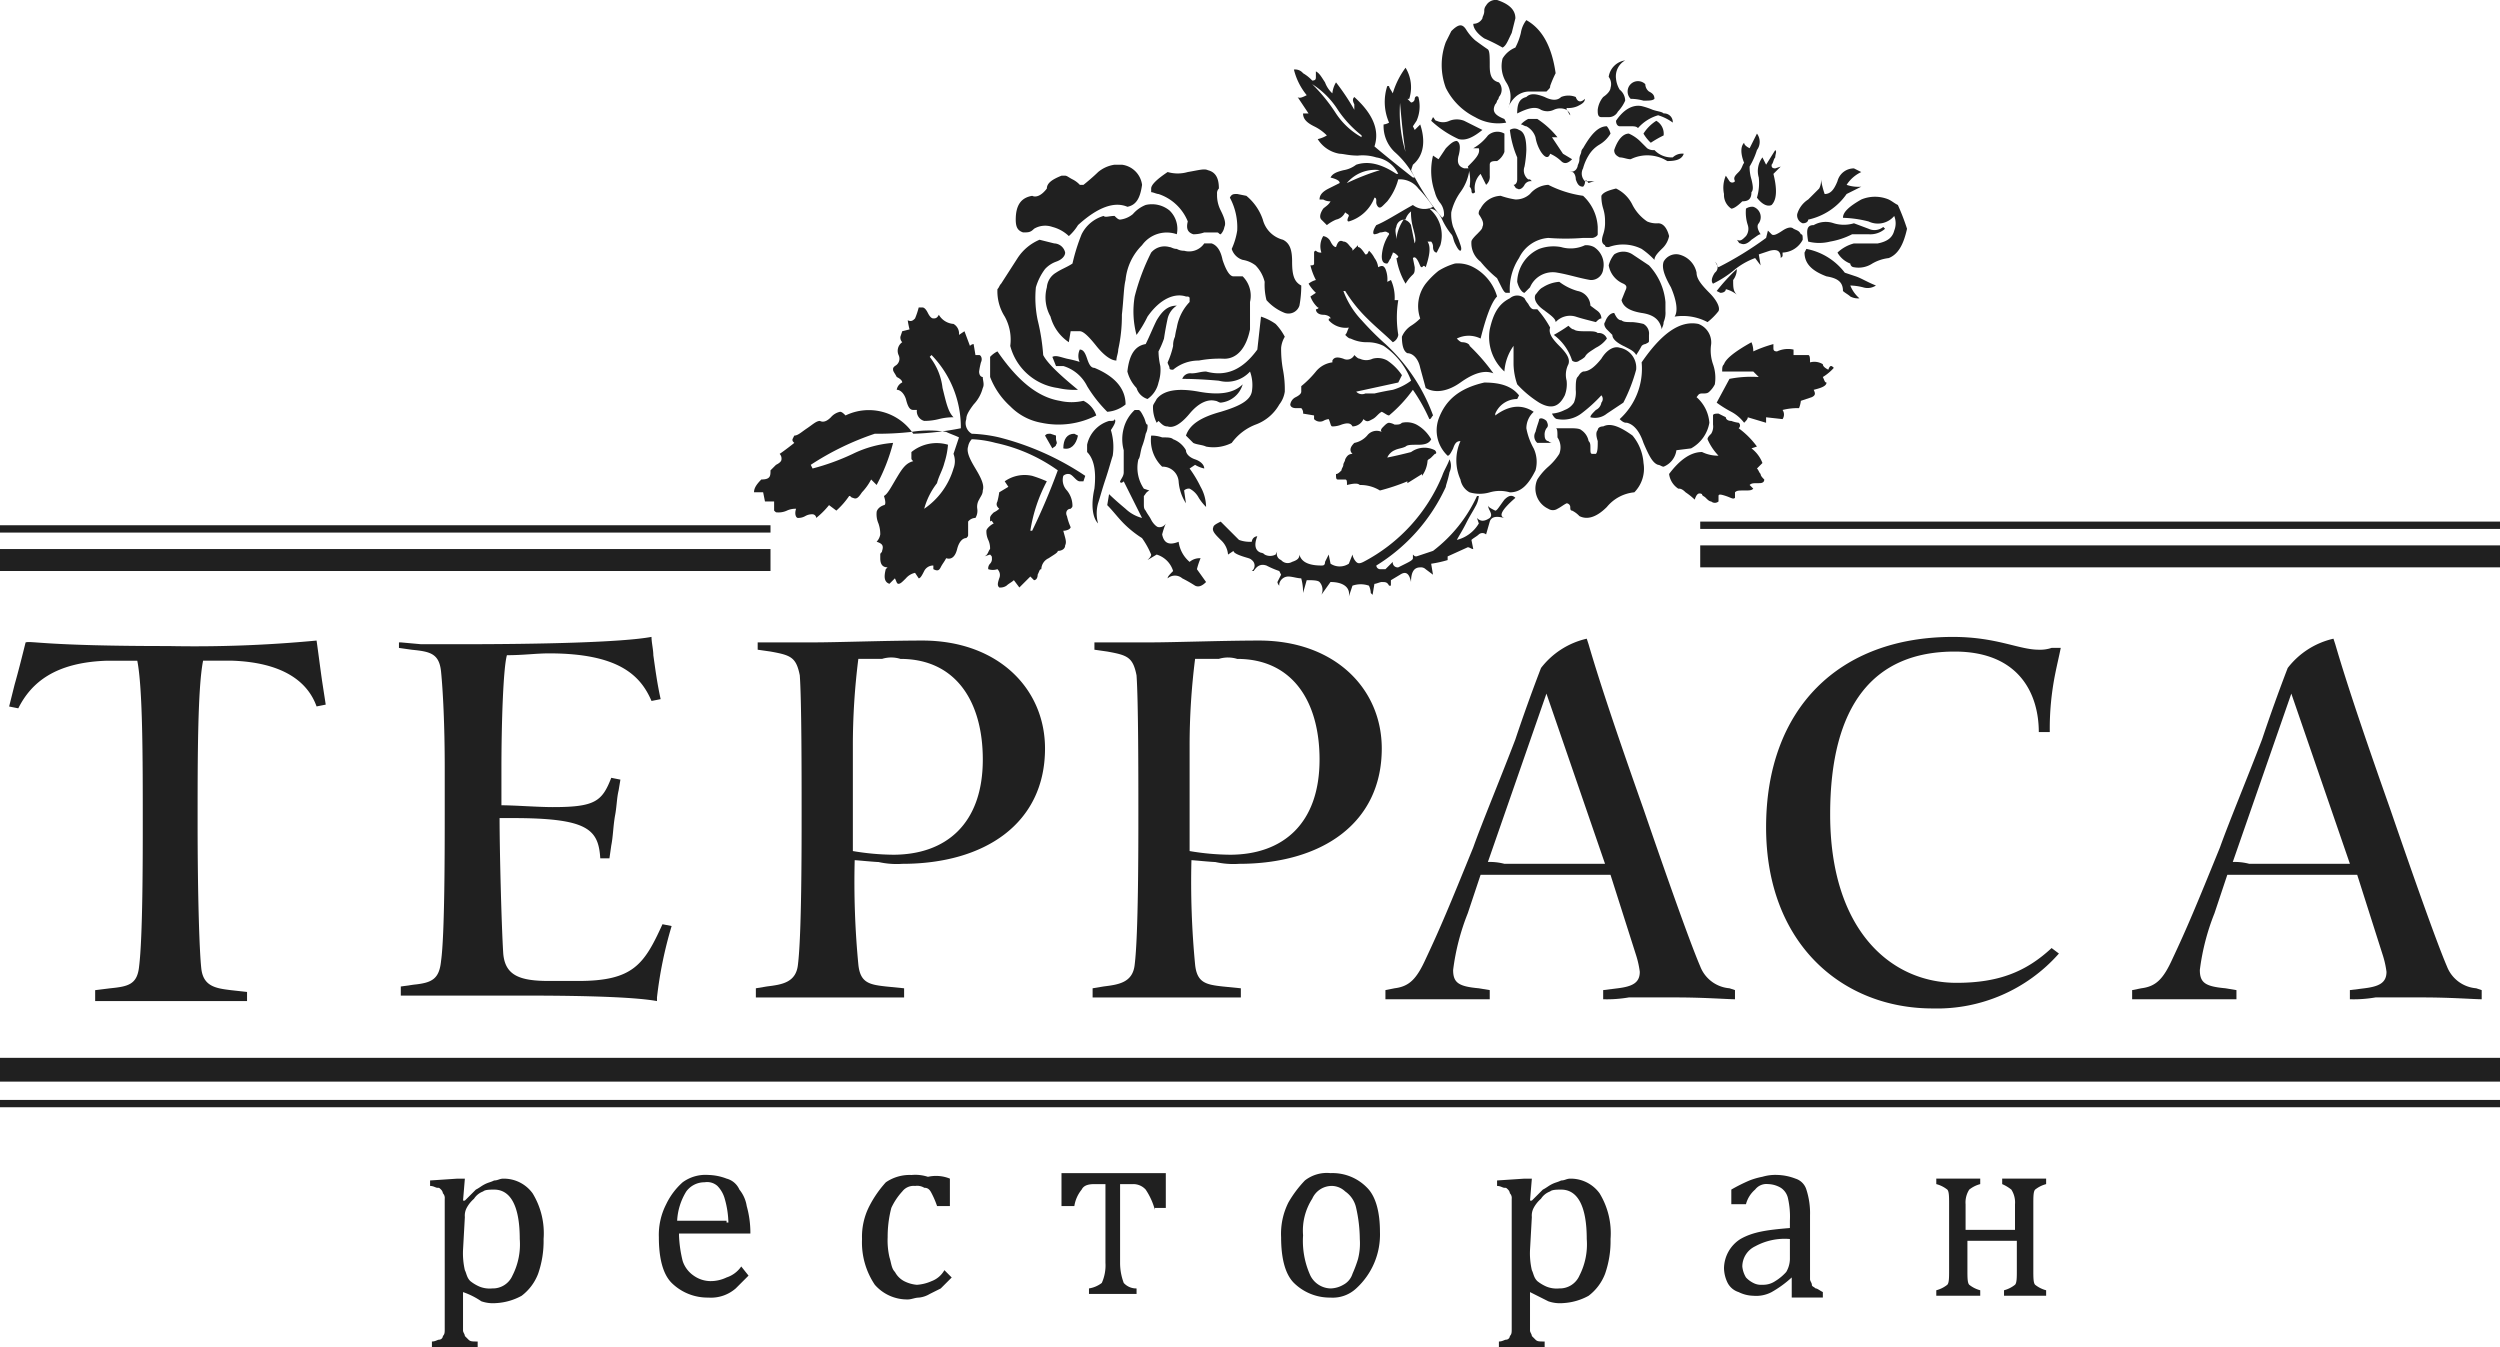 <svg xmlns="http://www.w3.org/2000/svg" width="256" height="137.933" viewBox="0 0 256 137.933">
  <g id="LOGO_DLYa_SAJTA" transform="translate(-228.1 -140.9)">
    <g id="Group_2" data-name="Group 2" transform="translate(305.312 140.9)">
      <path id="Path_1" data-name="Path 1" d="M313.218,172.166c-.187.187-.187.375-.375.375a17.937,17.937,0,0,0-1.687-3,14.184,14.184,0,0,1-2.436,2.624c-.187,0-.375-.187-.75-.375-.375.187-.562.562-.937.75s-.562.375-.937,0a1.265,1.265,0,0,1-1.124.75c-.187-.375-.562-.375-1.124-.187a2.508,2.508,0,0,1-.937.187c-.187,0-.187-.375-.375-.75a1.449,1.449,0,0,0-.562.187.824.824,0,0,1-.937-.187v-.375l-1.124-.187a.688.688,0,0,0-.187-.562h-.562c-.375,0-.562-.187-.562-.375a1,1,0,0,1,.562-.75q.562-.281.562-.562v-.562a10.116,10.116,0,0,0,1.5-1.5,2.591,2.591,0,0,1,1.687-.937v-.187c.187-.375.562-.375,1.125-.187a.834.834,0,0,0,1.124-.375c.188.187.375.375.562.375a1.537,1.537,0,0,0,1.312,0,1.991,1.991,0,0,1,1.5.187,5.5,5.5,0,0,1,1.5,1.5l-.375.75-4.31.937a.824.824,0,0,0,.937.187h.937s.75-.187,1.874-.375a5.863,5.863,0,0,0,1.874-.937,7.5,7.5,0,0,0-2.811-3.561,3.741,3.741,0,0,0-1.687-.375,3.743,3.743,0,0,1-1.687-.375c-.187,0-.375-.187-.562-.375.188-.187.188-.375.375-.75a2.335,2.335,0,0,1-2.062-.75c0-.187,0-.187.188-.187,0-.187-.375-.375-.75-.375s-.75-.187-.75-.562c.187,0,.375-.187.187-.187a2.882,2.882,0,0,1-.75-1.124l.562-.375a4.09,4.09,0,0,1-.75-.937,2.05,2.05,0,0,1,.75-.375,6.346,6.346,0,0,1-.562-1.5c.187,0,.375,0,.375-.187v-1.124a.184.184,0,0,1,.187-.187.688.688,0,0,0,.562.187,2.007,2.007,0,0,1,.188-1.687,1,1,0,0,1,.75.562q.281.562.562.562c.187-.562.375-.75.75-.562.375,0,.562.375.75.562s.187.187.187.375l.562-.562v.187c.187,0,.375.187.75.75.188,0,.188,0,.375-.375a2.581,2.581,0,0,1,.562.75,1.892,1.892,0,0,1,.375.937c.375-.187.562-.187.75.187a2.777,2.777,0,0,1,.188,1.312l.375-.187a4.37,4.37,0,0,1,.375,2.061h.375a10.911,10.911,0,0,0,0,3.561,1,1,0,0,1-.562.75c-.75-.75-1.687-1.5-2.624-2.436a14.781,14.781,0,0,1-2.249-2.811h-.187a8.8,8.8,0,0,0,1.874,3,29.873,29.873,0,0,0,2.436,2.436,18.568,18.568,0,0,1,4.873,7.309" transform="translate(-243.689 -129.624)" fill="#202020"/>
      <path id="Path_2" data-name="Path 2" d="M324.221,172c-.75-.187-1.312-.187-1.5.375l-.375,1.312a.57.57,0,0,0-.75,0c-.187.188-.562.375-.75.562l.187.937c-.187,0-.375-.187-.562-.187l-2.062.937v.375a11.942,11.942,0,0,1-1.687.375l.187,1.124-.75-.562a.689.689,0,0,0-.562-.187c-.562,0-.937.375-.937,1.5-.187-.937-.562-1.124-1.125-.75l-.937.562v.562h-.187c-.188-.375-.375-.375-.75-.375-.187,0-.562.187-.75.187l-.187,1.124-.187-.187a1.868,1.868,0,0,0-.187-.75,2.535,2.535,0,0,0-1.687,0l-.375,1.124c.187-.937-.562-1.5-1.874-1.5l-.937,1.312a1.183,1.183,0,0,0-.187-1.312c-.187-.187-.75-.187-1.312-.187l-.375,1.312a5.272,5.272,0,0,0-.187-1.5c-.375,0-.937-.187-1.312-.187a.956.956,0,0,0-.937.75v.187a.654.654,0,0,1-.187-.375l.375-.75-.187-.375a9.138,9.138,0,0,1-1.312-.562c-.562-.187-.937,0-1.312.562h-.187a.7.7,0,0,0,0-1.124c-.187-.187-.375-.187-.937-.375s-.937-.375-.937-.562l-.562.375a2.24,2.24,0,0,0-.75-1.5c-.562-.562-.937-.937-.75-1.312,0-.187.375-.375.75-.562l1.874,1.874a3.189,3.189,0,0,0,1.312.187.6.6,0,0,1,.562-.562c-.375.937-.187,1.5.375,1.687a.581.581,0,0,1,.375.187,1.194,1.194,0,0,0,1.125,0l.187-.375a.685.685,0,0,0,.375.937.883.883,0,0,0,1.125.187c.562-.187.75-.375.75-.75q.281,1.124,2.249,1.124c.187,0,.375,0,.375-.375l.375-.75.188.937a1.694,1.694,0,0,0,1.874,0l.375-.937a1.421,1.421,0,0,0,.375.75c.188.187.375.187.75,0a17.5,17.5,0,0,0,8.059-8.808c.187-.562.562-1.124.75-1.687a1.537,1.537,0,0,1,0,1.312c-.187.937-.375,1.312-.375,1.5a18.476,18.476,0,0,1-7.121,8.059.4.4,0,0,0,.375.375h.562l.75-.75a.5.5,0,0,0,.562.562l.75-.375c.375-.187.75-.375.75-.562v-.375c.187.187.187.187.375.187l1.687-.562a14.843,14.843,0,0,0,4.5-5.622h.187a2.663,2.663,0,0,1-.375,1.124c-.187.375-.562.937-.937,1.687s-.75,1.312-.937,1.687a3.622,3.622,0,0,0,2.249-1.687L321.41,172c.375.375.75.375,1.312,0,.187-.187.187-.375,0-.75a1.451,1.451,0,0,1-.187-.562c0,.187.375.375.75.562.187,0,.375-.375.937-1.124.375-.375.75-.562,1.124-.187C323.846,171.247,323.658,171.81,324.221,172Z" transform="translate(-247.383 -118.96)" fill="#202020"/>
      <path id="Path_3" data-name="Path 3" d="M313.481,152.245a4.67,4.67,0,0,1-3.186-.562,6.632,6.632,0,0,1-3-3,6.713,6.713,0,0,1,0-4.685l.562-1.124c.75-.75,1.124-.75,1.5-.187a4.968,4.968,0,0,0,.937,1.124c.75.562,1.312.937,1.312.937.187.187.187.75.187,1.687s.187,1.5.937,1.687a1.134,1.134,0,0,1,0,1.5.58.58,0,0,1-.188.375.654.654,0,0,1-.187.375c-.375.75,0,1.125.937,1.5Z" transform="translate(-236.456 -139.688)" fill="#202020"/>
      <path id="Path_4" data-name="Path 4" d="M311.547,148.612c-.937.75-1.687,1.124-2.436.937a10.5,10.5,0,0,1-2.811-1.874l.188-.375c.187.187.187.375.375.375a1.537,1.537,0,0,0,1.312,0,2.053,2.053,0,0,1,1.5,0Z" transform="translate(-236.959 -135.306)" fill="#202020"/>
      <path id="Path_5" data-name="Path 5" d="M311.6,145.773a17.423,17.423,0,0,0-1.874-.937c-.562-.375-1.125-.937-1.125-1.5a1.031,1.031,0,0,0,.937-.562c0-.187.187-.375.187-.75a.821.821,0,0,1,.187-.562,1.133,1.133,0,0,1,1.125-.562c1.125.375,1.874.937,1.874,1.874l-.375,1.5C312.161,145.023,311.973,145.585,311.6,145.773Z" transform="translate(-234.948 -140.9)" fill="#202020"/>
      <path id="Path_6" data-name="Path 6" d="M315.125,148.747c0,.187,0,.187-.375.562h-1.687a2.127,2.127,0,0,0-1.5.562,2.88,2.88,0,0,0-.75,1.124,2.673,2.673,0,0,0-.187-2.624,3.145,3.145,0,0,1-.375-2.436,2.7,2.7,0,0,1,1.312-1.124,6.348,6.348,0,0,0,.562-1.5,2.89,2.89,0,0,1,.562-1.312c1.687.937,2.624,2.811,3,5.435A11.15,11.15,0,0,0,315.125,148.747Z" transform="translate(-233.602 -139.938)" fill="#202020"/>
      <path id="Path_7" data-name="Path 7" d="M311.3,151.106c-.375,0-.75,0-.75.375v1.125a1.1,1.1,0,0,1-.375.937l-.562-1.124a2.007,2.007,0,0,0-.562,1.874c-.187.187-.375.187-.375-.187a.654.654,0,0,0-.187-.375,4.185,4.185,0,0,0-.187-2.062c.75-.75,1.312-1.312,1.124-1.874h-.562a5.053,5.053,0,0,0,1.5-1.312,1.427,1.427,0,0,1,1.687-.187v1.874A1.871,1.871,0,0,1,311.3,151.106Z" transform="translate(-235.211 -134.614)" fill="#202020"/>
      <path id="Path_8" data-name="Path 8" d="M311.22,166.847c.187.187.187.375,0,.375l-.375.375c-.187.187-.375.187-.375.375a2.992,2.992,0,0,1-.562,1.5v-.187l-1.5.937v-.187a20.973,20.973,0,0,1-2.811.937,3.779,3.779,0,0,0-2.062-.562c-.187-.187-.562-.187-1.312,0,0-.375,0-.562-.187-.562h-.75c-.187,0-.187-.187-.187-.562.187,0,.375-.187.562-.375,0-.187.188-.375.188-.562s.187-.375.187-.562c.188-.375.375-.562.75-.562-.375-.375-.187-.75.187-1.124a2.38,2.38,0,0,0,1.312-.75,1.224,1.224,0,0,1,1.5-.375c-.187-.187,0-.375.187-.562s.375-.375.562-.375a1.45,1.45,0,0,1,.562.187c.375,0,.562,0,.75-.187a2.22,2.22,0,0,1,1.5.187,3.835,3.835,0,0,1,1.5,1.5c-.187.375-.562.562-1.312.562s-1.125,0-1.312.187c-.375.187-.75.187-1.124.375a1.463,1.463,0,0,0-.75.75c.937-.187,1.687-.375,2.436-.562A2.333,2.333,0,0,1,311.22,166.847Z" transform="translate(-241.504 -120.745)" fill="#202020"/>
      <path id="Path_9" data-name="Path 9" d="M314.07,166.544c-.937-.375-2.062,0-3.373.937s-2.624,1.124-3.561.562l-.562-2.062c-.187-.937-.75-1.5-1.312-1.5q-.562-.281-.562-1.687a2.5,2.5,0,0,1,.937-1.124,5.129,5.129,0,0,0,.937-.75,3.82,3.82,0,0,1,.562-3.561,8.464,8.464,0,0,1,1.312-1.312,6.655,6.655,0,0,1,1.687-.75,3.379,3.379,0,0,1,1.874.375,4.914,4.914,0,0,1,2.436,3c-.562.562-1.124,2.062-1.687,4.31a2.709,2.709,0,0,0-2.436,0c.187.187.375.375.562.375.375,0,.75.187.75.375A20.156,20.156,0,0,1,314.07,166.544Z" transform="translate(-238.357 -128.313)" fill="#202020"/>
      <path id="Path_10" data-name="Path 10" d="M317.934,146.518c0,.375-.375.562-.75.75a2.377,2.377,0,0,1-1.125.187c0,.187,0,.187.187.375a.58.58,0,0,1,.188.375c-.187-.187-.187-.375-.375-.562a1.537,1.537,0,0,0-1.312,0,1.537,1.537,0,0,1-1.312,0c-.562-.375-1.312-.187-2.436.375,0-.937.187-1.5.937-1.687.375-.375.937-.375,1.874,0q1.124.562,1.687,0a2,2,0,0,1,1.5,0C317.184,146.893,317.559,146.893,317.934,146.518Z" transform="translate(-232.851 -136.398)" fill="#202020"/>
      <path id="Path_11" data-name="Path 11" d="M312.849,153.313a.748.748,0,0,0-.75.375c-.187.375-.562.562-.75.375-.187,0-.187-.187-.375-.375.188,0,.375-.187.375-.562v-2.249a10.065,10.065,0,0,1-.75-2.811.836.836,0,0,1,.937,0c.562.187.75.937.75,2.062a11.57,11.57,0,0,1-.187,1.687,1.159,1.159,0,0,0,.375,1.312h.187Z" transform="translate(-233.2 -134.759)" fill="#202020"/>
      <path id="Path_12" data-name="Path 12" d="M321.431,155.31v.75c0,.187-.375.375-.562.375h-.937a22.585,22.585,0,0,1-3.561,0,3.624,3.624,0,0,0-3,2.061,5.792,5.792,0,0,0-.937,3.561h-.375c-.187,0-.375-.375-.562-.75l-.375-.75a11.341,11.341,0,0,1-1.687-1.687,2.387,2.387,0,0,1-.937-2.062c0-.187.375-.562.562-.75.375-.375.562-.562.562-.75.187-.375,0-.75-.375-1.312a.689.689,0,0,1,.187-.562,2.414,2.414,0,0,1,2.061-1.312,8.432,8.432,0,0,0,1.5.375,2.129,2.129,0,0,0,1.5-.562,2.6,2.6,0,0,1,1.874-.937,11.305,11.305,0,0,0,3.561,1.124A4.652,4.652,0,0,1,321.431,155.31Z" transform="translate(-235.036 -132.072)" fill="#202020"/>
      <path id="Path_13" data-name="Path 13" d="M316.447,151.523c-.375.375-.75.562-1.124.187a3.92,3.92,0,0,0-1.125-.75c-.187.562-.562.375-.937-.187a4.1,4.1,0,0,1-.562-1.5,1.92,1.92,0,0,0-.937-1.124c-.187,0-.375-.187-.562-.187a2.586,2.586,0,0,1,.75-.562h.937a8.807,8.807,0,0,1,2.062,1.874h-.562l1.125,1.687Z" transform="translate(-232.676 -135.218)" fill="#202020"/>
      <path id="Path_14" data-name="Path 14" d="M316.7,170.8c-.75,1.5-1.5,2.249-2.624,2.249a3.7,3.7,0,0,0-2.061,0,3.7,3.7,0,0,1-2.061,0,1.854,1.854,0,0,1-.937-1.312,4.781,4.781,0,0,1,0-3.936c-.375,0-.562.187-.75.75-.187.375-.375.75-.562.75a3.561,3.561,0,0,1-.937-3.748c.75-2.062,2.249-3.186,4.685-3.748,1.687,0,2.811.375,3.561,1.312l-.187.375a2.436,2.436,0,0,0-2.249,1.5v.187c1.5-1.124,2.811-1.124,3.936-.375a2.289,2.289,0,0,0-.75,1.687,6.71,6.71,0,0,0,.75,2.061A3.248,3.248,0,0,1,316.7,170.8Z" transform="translate(-236.676 -122.632)" fill="#202020"/>
      <path id="Path_15" data-name="Path 15" d="M314.577,168.013a10.88,10.88,0,0,1-2.249-1.874,6.738,6.738,0,0,1-.375-2.061V162.2a5.106,5.106,0,0,0-.937,2.624,4.756,4.756,0,0,1-1.5-4.31c.375-1.687.937-2.624,2.061-3.186a1.133,1.133,0,0,1,1.5,0,2.692,2.692,0,0,0,.375.562q.281.562.562.562h.375a10.006,10.006,0,0,1,1.312,1.874c-.187.562.187,1.124.937,1.874s1.124,1.312.937,1.874a2.35,2.35,0,0,0-.187,1.687,3.221,3.221,0,0,1-.187,1.5C316.638,168.388,315.888,168.763,314.577,168.013Z" transform="translate(-234.178 -126.783)" fill="#202020"/>
      <path id="Path_16" data-name="Path 16" d="M319.808,156.736a1.239,1.239,0,0,1-1.312,1.124c-1.125-.187-2.249-.562-3.373-.75a2.523,2.523,0,0,0-2.811,1.5l-.562.562c-.187,0-.562-.375-.75-1.124a3.8,3.8,0,0,1,2.249-3.373,4.219,4.219,0,0,1,2.249-.187,3.455,3.455,0,0,0,2.436-.187,1.689,1.689,0,0,1,.937.187A2.15,2.15,0,0,1,319.808,156.736Z" transform="translate(-232.851 -129.187)" fill="#202020"/>
      <path id="Path_17" data-name="Path 17" d="M316.7,153.422h-1.124a.688.688,0,0,1-.187.562c-.375,0-.562-.187-.75-.75,0-.375-.187-.75-.375-.75H313.7c.562,0,.937,0,1.124-.562,0-.187.187-.375.187-.75s.187-.562.187-.75a.654.654,0,0,1,.187-.375c.75-1.312,1.5-2.249,2.436-2.249a2.051,2.051,0,0,1,.375.75,3.181,3.181,0,0,1-1.125,1.124,3.181,3.181,0,0,0-1.124,1.125,4.873,4.873,0,0,0-.562,1.312,1.11,1.11,0,0,0,.187,1.312c.188-.187.188,0,.375.187C316.511,153.422,316.511,153.422,316.7,153.422Z" transform="translate(-230.491 -134.869)" fill="#202020"/>
      <path id="Path_18" data-name="Path 18" d="M318.211,148.323a3.922,3.922,0,0,1-.75,1.124,1.03,1.03,0,0,1-.937.562h-.75c-.375,0-.375-.375-.375-.75a2.491,2.491,0,0,1,.562-1.312c.562-.375.75-.75.75-.937a1.239,1.239,0,0,0-.188-1.124,1.988,1.988,0,0,1,1.687-1.687,1.87,1.87,0,0,0-.937,1.874,2.664,2.664,0,0,0,.375,1.124A1.458,1.458,0,0,1,318.211,148.323Z" transform="translate(-229.005 -138.015)" fill="#202020"/>
      <path id="Path_19" data-name="Path 19" d="M318.216,160.423c-.75-.187-1.5-.375-2.062-.562a2,2,0,0,0-2.061.562c0-.375-.562-.75-1.312-1.312s-.937-1.124-.75-1.5c.187-.187.375-.562.75-.75a3.556,3.556,0,0,1,1.687-.562,5.681,5.681,0,0,0,1.874.937,1.59,1.59,0,0,1,1.312,1.5l.75.562a.974.974,0,0,1,.375.75C318.591,160.048,318.4,160.236,318.216,160.423Z" transform="translate(-232.008 -127.439)" fill="#202020"/>
      <path id="Path_20" data-name="Path 20" d="M319.7,147.065c-.187.187-.562.187-1.124.187a4.945,4.945,0,0,0-1.312-.187,1.06,1.06,0,1,1,1.5-1.5.973.973,0,0,0,.375.75C319.514,146.5,319.7,146.69,319.7,147.065Z" transform="translate(-227.497 -136.945)" fill="#202020"/>
      <path id="Path_21" data-name="Path 21" d="M322.21,148.4a4.992,4.992,0,0,0-1.5-.75,4.359,4.359,0,0,0-2.061,1.312c-.187-.187-.375-.187-.937-.187h-.937c-.187,0-.375-.187-.375-.562.75-1.125,1.687-1.687,2.624-1.5a7.378,7.378,0,0,1,1.124.375c.562.187.937.187,1.125.375A.885.885,0,0,1,322.21,148.4Z" transform="translate(-228.13 -135.847)" fill="#202020"/>
      <path id="Path_22" data-name="Path 22" d="M323.422,150.261c-.187.562-.75.75-1.687.75a3.851,3.851,0,0,0-3.748-.187c-.375,0-.75-.187-1.125-.187-.375-.187-.562-.375-.562-.75.375-1.124.937-1.687,1.5-1.687a3.92,3.92,0,0,1,1.124.75l.75.75a1.127,1.127,0,0,0,.75.187,2.406,2.406,0,0,0,1.874.75A1.377,1.377,0,0,1,323.422,150.261Z" transform="translate(-228.218 -134.519)" fill="#202020"/>
      <path id="Path_23" data-name="Path 23" d="M322.534,156.073a2.38,2.38,0,0,1-.75,1.312c-.375.375-.75.75-.75,1.125a8.15,8.15,0,0,0-1.312-1.125,4.242,4.242,0,0,0-3.373-.187c-.187,0-.375,0-.375-.187-.375-.187-.375-.562-.187-1.124a3.658,3.658,0,0,0,.187-1.312,4.221,4.221,0,0,0-.187-1.312,4.22,4.22,0,0,1-.187-1.312c.187-.375.75-.562,1.5-.75a3.583,3.583,0,0,1,1.687,1.687,4.572,4.572,0,0,0,1.5,1.687,2.377,2.377,0,0,0,1.124.187C321.972,154.761,322.347,155.323,322.534,156.073Z" transform="translate(-228.83 -131.897)" fill="#202020"/>
      <path id="Path_24" data-name="Path 24" d="M318.435,160.012a3.089,3.089,0,0,1-1.125.937c-.562.375-.937.562-1.124.937a2.319,2.319,0,0,1-.562.375.57.57,0,0,1-.75,0A5.258,5.258,0,0,0,313,159.637a17.315,17.315,0,0,0,1.5-.937c.187.187.375.375.562.375.187.187.75.187,1.312.187s.937,0,1.124.187A.866.866,0,0,1,318.435,160.012Z" transform="translate(-231.102 -125.341)" fill="#202020"/>
      <path id="Path_25" data-name="Path 25" d="M319.961,149a10.742,10.742,0,0,0-1.312.75,4.086,4.086,0,0,1-.75-.937,4.184,4.184,0,0,1,1.312-1.312A1.521,1.521,0,0,1,319.961,149Z" transform="translate(-226.819 -135.131)" fill="#202020"/>
      <path id="Path_26" data-name="Path 26" d="M313.744,166.273h-1.5a.883.883,0,0,1-.187-1.124c.187-.75.375-1.124.375-1.312.187-.187.562,0,.75.187.188.375.188.562,0,.75a1.127,1.127,0,0,0-.187.75c0,.375.187.562.375.562A.653.653,0,0,0,313.744,166.273Z" transform="translate(-232.034 -120.92)" fill="#202020"/>
      <path id="Path_27" data-name="Path 27" d="M321.435,162.615c-.187-.937-.75-1.5-2.062-1.687-1.125-.187-1.874-.562-2.061-1.312l.375-.937c.187-.375.187-.562-.187-.75a2.49,2.49,0,0,1-1.5-1.874,2.9,2.9,0,0,1,.562-1.124,1.7,1.7,0,0,1,1.874,0l1.687,1.124a6.321,6.321,0,0,1,1.687,3.748v.937a2.378,2.378,0,0,1-.187,1.124C321.622,162.24,321.435,162.427,321.435,162.615Z" transform="translate(-228.48 -128.881)" fill="#202020"/>
      <path id="Path_28" data-name="Path 28" d="M320.209,165.544l-1.687,1.124a1.911,1.911,0,0,1-1.687.375c0-.187.187-.375.562-.75a1,1,0,0,0,.562-.75.57.57,0,0,0,0-.75,15.333,15.333,0,0,1-2.062,1.874,3.126,3.126,0,0,1-2.436.562q-.281,0-.562-.562a3.475,3.475,0,0,0,1.312-.375,1.872,1.872,0,0,0,.937-.75,2.779,2.779,0,0,0,.187-1.312c0-.562,0-1.124.187-1.312s.187-.375.562-.562c.562,0,1.124-.375,1.874-1.312.562-.937,1.312-1.312,1.874-1.124a2.075,2.075,0,0,1,1.687,2.249A16.749,16.749,0,0,1,320.209,165.544Z" transform="translate(-231.19 -124.314)" fill="#202020"/>
      <path id="Path_29" data-name="Path 29" d="M322.12,171.014a4.143,4.143,0,0,0-2.811,1.5c-1.125,1.124-2.062,1.312-2.811.937a2.587,2.587,0,0,0-.75-.562c-.188,0-.188-.187-.188-.375a.4.4,0,0,0-.375-.375c-.375.187-.562.375-.937.562a.851.851,0,0,1-.937,0,2.286,2.286,0,0,1-1.125-3,5.981,5.981,0,0,1,1.125-1.312,5.978,5.978,0,0,0,1.124-1.312,1.821,1.821,0,0,0-.187-1.687c0-.562,0-.937-.187-.937h1.312c.562,0,1.124,0,1.312.187a1.721,1.721,0,0,1,.75,1.124c.187.187.187.375.187.75s0,.562.187.562h.375c.188-.187.188-.75.188-1.312q-.281-.843,0-1.124c0-.187.187-.375.562-.375.75-.375,1.687,0,3,.937a4.907,4.907,0,0,1,1.125,2.811A3.457,3.457,0,0,1,322.12,171.014Z" transform="translate(-231.976 -120.601)" fill="#202020"/>
      <path id="Path_30" data-name="Path 30" d="M319.959,161.186a.654.654,0,0,0-.375.187,9.761,9.761,0,0,1-.562.937c-.187-.375-.562-.562-1.312-.937s-1.125-.75-1.125-1.124l-.562-.562c-.187-.187-.375-.562-.187-.75.187-.562.562-.937.937-.937.187.375.375.75.75.75.188.187.562.187,1.125.187a6.624,6.624,0,0,1,1.124.187,1.133,1.133,0,0,1,.562,1.125v.562C320.334,161,320.334,161,319.959,161.186Z" transform="translate(-228.691 -125.953)" fill="#202020"/>
      <path id="Path_31" data-name="Path 31" d="M323.529,161.734a5.407,5.407,0,0,0-3.373-.562c.375-.562.187-1.687-.375-3-.75-1.312-.937-2.061-.75-2.624a1.464,1.464,0,0,1,1.5-.75,2.4,2.4,0,0,1,1.874,1.874c0,.562.375,1.124,1.312,2.062.75.75,1.124,1.5.937,1.874A6.355,6.355,0,0,1,323.529,161.734Z" transform="translate(-225.889 -128.75)" fill="#202020"/>
      <path id="Path_32" data-name="Path 32" d="M325.783,168.749a3.709,3.709,0,0,1-1.874,2.624l-1.5.187a2.127,2.127,0,0,1-1.312,1.687c-.187,0-.375-.187-.562-.187-.562-.187-.937-.937-1.5-2.249-.375-1.125-.937-1.874-1.687-2.062-.187,0-.375,0-.75-.375a6.964,6.964,0,0,0,2.249-5.81c2.062-3,3.936-4.31,5.81-3.936a2.027,2.027,0,0,1,1.312,2.062,4.29,4.29,0,0,0,.187,2.061,4.183,4.183,0,0,1,.187,2.062,2.588,2.588,0,0,1-.562.75c-.187.187-.375.187-.75.187s-.375.187-.562.375A3.866,3.866,0,0,1,325.783,168.749Z" transform="translate(-227.956 -125.458)" fill="#202020"/>
      <path id="Path_33" data-name="Path 33" d="M324.21,155.134c-.562.562-.937.75-1.124.75a1.675,1.675,0,0,1-.75-1.5,3.082,3.082,0,0,1,.187-1.874l.375.562a.351.351,0,0,0,.562,0c-.187-.375,0-.562.375-.937s.375-.75.562-.937c-.375-.937-.375-1.687,0-2.062q0,.281.562.562l.75-1.5a1.406,1.406,0,0,1,0,1.687,7.75,7.75,0,0,1-.75,1.687,4.224,4.224,0,0,0,.187,1.312c.188.75.188,1.124,0,1.312C325.147,154.947,324.773,155.134,324.21,155.134Z" transform="translate(-223.01 -134.519)" fill="#202020"/>
      <path id="Path_34" data-name="Path 34" d="M330.94,154.582a2.414,2.414,0,0,1-2.061,1.312v.375l-.188.187c0-.75-.375-.937-1.124-.75l-1.124.375.187,1.124-.562-.75a7.44,7.44,0,0,0-2.249,1.312,10.928,10.928,0,0,1-2.062,1.312c-.187-.187-.187-.562.187-1.124a.7.7,0,0,0,0-1.124c.187.187.187.375.375.562a34.591,34.591,0,0,0,4.873-3l.187-.75.375.375c.187.187.562,0,1.124-.375s.937-.375,1.124-.187c.375.187.562.187.75.562C330.94,154.02,330.94,154.207,330.94,154.582Z" transform="translate(-223.555 -130.031)" fill="#202020"/>
      <path id="Path_35" data-name="Path 35" d="M325.6,154.722c-.375.187-.937,0-1.5-.75a5.273,5.273,0,0,0,.187-2.061,2.308,2.308,0,0,1,.375-2.062l.375.75.937-1.5c.187.187,0,.375,0,.75-.187.187-.187.562-.375.75,0,.187,0,.375.375.375l.562-.187-.75.75C326.161,153.036,326.161,154.16,325.6,154.722Z" transform="translate(-221.4 -133.732)" fill="#202020"/>
      <path id="Path_36" data-name="Path 36" d="M325.436,155.011c-.187,0-.375.187-.937.562-.375.375-.75.562-1.124.375-.187,0-.187-.187-.375-.375.375.187.562,0,.937-.375a1.239,1.239,0,0,0,.187-1.124,4.16,4.16,0,0,1-.187-1.687,1.127,1.127,0,0,1,.75-.187,1.111,1.111,0,0,1,.562,1.687c-.187.187-.187.562.188,1.124Z" transform="translate(-222.361 -131.023)" fill="#202020"/>
      <path id="Path_37" data-name="Path 37" d="M323.961,158.224a2.9,2.9,0,0,0-1.125-.562c0,.187-.187.375-.562.375l-.375-.187a18.785,18.785,0,0,1,2.062-2.249,1.851,1.851,0,0,1-.375,1.124C323.587,157.474,323.587,157.849,323.961,158.224Z" transform="translate(-223.323 -128.051)" fill="#202020"/>
      <path id="Path_38" data-name="Path 38" d="M329.045,170.247c0,.375-.375.375-.562.375-.562,0-.75,0-.937.187l.375.375c-.187.187-.375.187-.937.187s-.75,0-.937.187v.562c-.187.187-.375,0-.937-.187s-.75-.187-.75,0v.562a.57.57,0,0,1-.75,0c-.187,0-.375-.187-.562-.375s-.375-.187-.375-.375c-.375-.187-.562,0-.75.562a6.768,6.768,0,0,0-.937-.75c-.375-.375-.562-.375-.75-.375a2.11,2.11,0,0,1-.937-1.5q1.687-2.249,3.373-2.249a3.74,3.74,0,0,0,1.687.375,5.666,5.666,0,0,1-1.124-1.687c0-.187.187-.375.375-.562a1.4,1.4,0,0,0,.188-.937v-.937c0-.187.375-.187.562-.187l.75.375c0,.187.187.375.562.375a2.956,2.956,0,0,0,.75.187.351.351,0,0,1,0,.562,8.692,8.692,0,0,1,1.874,1.874l-.562.187a3.426,3.426,0,0,1,1.125,1.5l-.562.562c.187.187.187.375.375.562C328.67,169.872,328.858,170.059,329.045,170.247Z" transform="translate(-225.596 -121.146)" fill="#202020"/>
      <path id="Path_39" data-name="Path 39" d="M333.894,162.224a4.968,4.968,0,0,1-1.125.937c.187.375.187.562.375.562,0,.375-.562.562-1.312.75.188.375.188.562-.187.75l-1.125.375a2.957,2.957,0,0,1-.187.75,6.455,6.455,0,0,0-1.687.187.837.837,0,0,1,0,.937l-1.687-.187v.562l-1.874-.562c0,.187-.187.375-.375.562a4.064,4.064,0,0,0-1.312-1.124,11.486,11.486,0,0,1-1.5-.937l1.312-2.436a11.656,11.656,0,0,1,3-.187l-.562-.562h-3.186c0-.375,0-.562.187-.75q.281-.843,2.811-2.249a2.274,2.274,0,0,1,.187.937,13.113,13.113,0,0,1,2.061-.75v.375c0,.187,0,.375.375.375a2.646,2.646,0,0,1,1.687-.187v.562h1.5c.188,0,.188.375.188.75a1.646,1.646,0,0,1,1.312.187q0,.281.562.562C333.519,161.849,333.707,162.036,333.894,162.224Z" transform="translate(-223.323 -124.555)" fill="#202020"/>
      <path id="Path_40" data-name="Path 40" d="M332.859,151.974l-1.5.75a6.46,6.46,0,0,1-3.936,2.624c0,.187-.187.375-.562.375a.866.866,0,0,1-.562-.937,2.644,2.644,0,0,1,1.124-1.5l1.125-1.124a1.689,1.689,0,0,0,.187-.937,8.432,8.432,0,0,0,.375,1.5c.562,0,.937-.375,1.312-1.312a1.739,1.739,0,0,1,1.687-1.312l.75.375a3.575,3.575,0,0,0-1.5,1.312A3.653,3.653,0,0,0,332.859,151.974Z" transform="translate(-219.477 -132.858)" fill="#202020"/>
      <path id="Path_41" data-name="Path 41" d="M334.82,153.72a2.291,2.291,0,0,1-1.687.562h-1.687a7.771,7.771,0,0,1-2.249.75,4.567,4.567,0,0,1-2.249,0c-.187-1.125-.187-1.687.562-1.687a2.486,2.486,0,0,1,2.062-.187,3.579,3.579,0,0,0,2.061,0l1.5.562a1.415,1.415,0,0,0,1.5-.187Z" transform="translate(-219.001 -130.294)" fill="#202020"/>
      <path id="Path_42" data-name="Path 42" d="M334.009,158.248a1.539,1.539,0,0,1-1.312.187,5.991,5.991,0,0,0-1.312-.187,3.356,3.356,0,0,0,.937,1.312,1.689,1.689,0,0,1-.937-.187c-.187-.187-.562-.375-.75-.562,0-.937-.562-1.312-1.687-1.5-1.5-.562-2.249-1.312-2.249-2.436l.187-.375a6.469,6.469,0,0,1,3.936,2.436l1.125.375C332.51,157.5,333.072,157.873,334.009,158.248Z" transform="translate(-219.127 -129.012)" fill="#202020"/>
      <path id="Path_43" data-name="Path 43" d="M335.622,154.93c-.375,1.687-.937,2.624-1.874,3a4.316,4.316,0,0,0-1.687.562,2.555,2.555,0,0,1-1.874.375.4.4,0,0,1-.375-.375,2.519,2.519,0,0,1-1.312-1.124,3.857,3.857,0,0,1,1.687-.937h2.436c.937-.187,1.5-.562,1.687-1.312a2,2,0,0,0,0-1.5,2.188,2.188,0,0,1-2.624.562,11.984,11.984,0,0,0-2.624-.375c0-.562.562-1.124,1.874-1.874a3.654,3.654,0,0,1,2.811,0c.375.187.562.375.937.562A22.933,22.933,0,0,1,335.622,154.93Z" transform="translate(-217.554 -131.503)" fill="#202020"/>
      <path id="Path_44" data-name="Path 44" d="M292.7,164.572a.866.866,0,0,1,.937-.562c.562,0,.937-.187,1.5-.187,2.062.562,3.748-.187,5.248-2.249l.375-3.373a5.493,5.493,0,0,1,1.5.75,5.7,5.7,0,0,1,.937,1.312,2.663,2.663,0,0,0-.375,1.125,11.7,11.7,0,0,0,.187,2.249,10.753,10.753,0,0,1,.187,2.249,2.8,2.8,0,0,1-.562,1.312,4.594,4.594,0,0,1-2.436,2.062,5.444,5.444,0,0,0-2.436,1.874,4.122,4.122,0,0,1-2.624.375c-.375-.187-.937-.187-1.312-.375l-.75-.75c.375-1.124,1.5-1.874,3.561-2.436,1.874-.562,3-1.124,3.186-2.061a4.05,4.05,0,0,0-.187-2.061,3.2,3.2,0,0,1-3.186.937c-2.061-.187-3.373-.187-3.748-.187" transform="translate(-248.846 -125.778)" fill="#202020"/>
      <path id="Path_45" data-name="Path 45" d="M291.475,163.4c.75-.937,2.249-1.124,4.31-.75s3.561.187,4.5-.75a2.606,2.606,0,0,1-2.249,1.874c-.187,0-.375-.187-.562-.187-.75-.187-1.687.187-2.624,1.312s-1.687,1.5-2.249,1.312c-.375,0-.562-.187-.937-.562l-.187.187a3.423,3.423,0,0,1-.375-1.687C291.1,163.961,291.287,163.774,291.475,163.4Z" transform="translate(-250.245 -122.544)" fill="#202020"/>
      <path id="Path_46" data-name="Path 46" d="M288.787,171.921s.562.562,1.687,1.5a3.857,3.857,0,0,0,1.687.937l-1.874-3.748c-.187.187-.375.187-.375,0,.187-.375.375-.562.375-.937v-2.249a4.294,4.294,0,0,1,0-2.249,3.887,3.887,0,0,1,1.125-1.874h.375c.188,0,.375.375.562.75s.187.75.375.75a1.689,1.689,0,0,1-.187.937,7.633,7.633,0,0,1-.375,1.312c-.187.562-.187,1.124-.375,1.312a3.814,3.814,0,0,0,.562,3l.562.187c-.375.187-.375.375-.562.562v.75c0,.375,0,.562.187.75.188.375.375.562.562.937s.562.75.75.75a.748.748,0,0,0,.75-.375,7.368,7.368,0,0,0-.375,1.124c.187.937.75,1.124,1.687.75a3.256,3.256,0,0,0,1.124,2.061,1.584,1.584,0,0,1,1.124-.375,7.381,7.381,0,0,0-.375,1.124l.937,1.312c-.375.375-.75.562-1.124.375a13.554,13.554,0,0,0-1.312-.75,1.14,1.14,0,0,0-1.5,0c0-.187.187-.375.562-.75a2.52,2.52,0,0,0-1.687-1.687l-.937.562c.187-.187.375-.375.375-.562a8.5,8.5,0,0,0-.937-1.687,10.809,10.809,0,0,1-1.874-1.5c-.562-.562-1.125-1.312-1.687-1.874Z" transform="translate(-252.43 -121.32)" fill="#202020"/>
      <path id="Path_47" data-name="Path 47" d="M291.022,164.7a3.3,3.3,0,0,1,1.124.187c.562,0,.937,0,1.124.187a2.52,2.52,0,0,1,1.312,1.124c0,.375.375.75.937.937s.937.562.937.937a3.17,3.17,0,0,1-.937-.375l-.562.375a12.038,12.038,0,0,1,1.125,1.874,4.273,4.273,0,0,1,.562,2.062,5.116,5.116,0,0,1-.75-.937,2.212,2.212,0,0,0-.937-.937.689.689,0,0,0-.562.187l.188,1.312a4.75,4.75,0,0,1-.75-2.249,1.641,1.641,0,0,0-1.687-1.5A3.765,3.765,0,0,1,291.022,164.7Z" transform="translate(-250.354 -120.097)" fill="#202020"/>
      <path id="Path_48" data-name="Path 48" d="M289.7,164.347c.187-1.687.75-2.624,1.874-2.811.375-.75.75-1.687,1.125-2.436.562-.937,1.124-1.5,2.062-1.5a2.169,2.169,0,0,0-.937,1.312,32.392,32.392,0,0,0-.375,2.062,9.148,9.148,0,0,1-.562,1.312,7.022,7.022,0,0,0,.187,1.5,4.161,4.161,0,0,1-.187,1.687,2.729,2.729,0,0,1-1.125,1.687,1.69,1.69,0,0,1-1.124-1.124A3.827,3.827,0,0,1,289.7,164.347Z" transform="translate(-251.468 -126.303)" fill="#202020"/>
      <path id="Path_49" data-name="Path 49" d="M287.1,160.937c.937.187,1.5.375,1.312.375a1.537,1.537,0,0,1,0-1.312c.375,0,.562.375.75.937s.375.937.75.937c2.249.937,3.186,2.249,3.186,3.748a3.33,3.33,0,0,1-1.874.75,13.632,13.632,0,0,1-2.062-2.624,4.01,4.01,0,0,0-2.436-2.061h-.75l-.375-.937C285.975,160.562,286.35,160.75,287.1,160.937Z" transform="translate(-255.052 -124.205)" fill="#202020"/>
      <path id="Path_50" data-name="Path 50" d="M287.5,167.173v-.75a3.244,3.244,0,0,1,2.249-2.436c.375,0,.562,0,.562-.187.187.187,0,.562-.375,1.124a6.017,6.017,0,0,1,.187,2.624c-.187.562-.375,1.312-.75,2.436s-.562,1.874-.75,2.436a3.85,3.85,0,0,0,0,2.062c-.562-.562-.75-1.874-.375-3.561C288.437,169.235,288.25,167.923,287.5,167.173Z" transform="translate(-253.392 -120.883)" fill="#202020"/>
      <path id="Path_51" data-name="Path 51" d="M270.987,174.379l.562-.562q.562-.281.562-.562a.688.688,0,0,0-.187-.562s.562-.375,1.5-1.124c-.187-.187-.187-.187-.187-.375l.187-.375c.375,0,.75-.375,1.312-.75s.937-.75,1.312-.75c.375.187.75,0,1.124-.375a1.713,1.713,0,0,1,.937-.562c.188,0,.375.187.562.375a5.482,5.482,0,0,1,6.934,1.874,29.651,29.651,0,0,0,4.873-.562,10.629,10.629,0,0,0-3-7.5l-.187.187a6.294,6.294,0,0,1,1.312,3.186c.375,1.5.562,2.436,1.124,3a6.028,6.028,0,0,0-1.5.187,6.027,6.027,0,0,1-1.5.187,1.028,1.028,0,0,1-.75-1.124H285.6c-.375,0-.562-.375-.75-1.125-.187-.562-.562-.937-.937-.937a1,1,0,0,1,.562-.75q0-.281-.562-.562c-.187-.375-.375-.562-.375-.75s0-.187.188-.375a.834.834,0,0,0,.375-1.124,1.075,1.075,0,0,1,.375-1.312.689.689,0,0,1-.187-.562l.187-.562.75-.187a8.122,8.122,0,0,1-.187-.937c.375.187.562,0,.75-.187a7.8,7.8,0,0,0,.375-1.124h.375q.281,0,.562.562t.562.562c.187,0,.375,0,.562-.375a1.892,1.892,0,0,0,1.5.937,1.133,1.133,0,0,1,.562,1.125l.562-.375.562,1.5a.58.58,0,0,1,.375-.187l.188,1.124h.375c.187,0,.375.375.187.75a8.117,8.117,0,0,0-.187.937c0,.375.187.562.375.562,0,.375.187.75,0,1.124a3.856,3.856,0,0,1-.937,1.687c-.562.75-.75,1.124-.75,1.5a1.256,1.256,0,0,0,.562,1.5,14.464,14.464,0,0,1,2.811.375,28.318,28.318,0,0,1,8.808,3.936l-.187.562h-.375c-.187,0-.375-.187-.562-.375s-.375-.375-.562-.375a.688.688,0,0,0-.562.187,1.556,1.556,0,0,0,.375,1.5,2.492,2.492,0,0,1,.562,1.5c0,.187,0,.187-.187.375-.375,0-.562.375-.375.75a6.045,6.045,0,0,0,.375,1.124c0,.187-.375.375-.75.375.187.75.375,1.124.187,1.5,0,.375-.375.562-.75.562,0,.187-.375.375-.937.75a1.265,1.265,0,0,0-.75,1.124h0c-.187,0-.187.187-.375.562,0,.375-.187.562-.375.562l-.375-.375-1.124,1.124-.562-.75c-.187.187-.562.375-.75.562a1.126,1.126,0,0,1-.75.187c-.188-.187-.188-.375,0-.937a.824.824,0,0,0-.188-.937,1.463,1.463,0,0,1-.937,0,.689.689,0,0,1,.187-.562.689.689,0,0,0,.187-.562c0-.187,0-.187-.187-.375l-.562.187c.375-.187.375-.562.562-.75a2.037,2.037,0,0,0-.187-.937,2.038,2.038,0,0,1-.187-.937c0-.187.375-.562.75-.75-.187-.187-.187-.375-.375-.187v-.375c0-.187.187-.375.375-.562a2.318,2.318,0,0,0,.562-.375c-.187-.187-.375-.375-.187-.75a8.117,8.117,0,0,0,.187-.937l.937-.562-.375-.562a3.529,3.529,0,0,1,2.811-.562,12.917,12.917,0,0,1,1.5.562,16,16,0,0,0-1.687,5.06h.187a66.936,66.936,0,0,0,2.624-6.185,17.066,17.066,0,0,0-6.372-2.811,10.965,10.965,0,0,0-2.436-.375,1.421,1.421,0,0,0-.375.75c-.187.562.187,1.312.75,2.249s.937,1.687.75,2.249c0,.375-.187.562-.375.937a1.4,1.4,0,0,0-.187.937,1.4,1.4,0,0,1-.187.937.973.973,0,0,0-.75.375v1.312c0,.187,0,.187-.187.375-.375,0-.75.375-.937,1.124s-.562,1.124-1.125.937c-.187.375-.375.562-.562.937s-.375.375-.75.187v-.375a1.03,1.03,0,0,0-.937.562c-.187.375-.375.75-.562.75l-.375-.562a1.712,1.712,0,0,0-.937.562c-.375.375-.562.562-.75.562s-.187-.187-.375-.562l-.562.562c-.562-.187-.562-.75-.375-1.5l.187-.187c-.562,0-.75-.375-.75-.937V183c0-.187.187-.187.187-.375.187-.562,0-.75-.562-.937a1.421,1.421,0,0,0,.375-.75,3.3,3.3,0,0,0-.187-1.124,2.376,2.376,0,0,1-.187-1.124c0-.187.188-.562.75-.75.188,0,.188-.375,0-.937.375-.187.75-.937,1.312-1.874s.937-1.5,1.687-1.687c-.187-.187-.187-.187-.187-.375v-.562a4.106,4.106,0,0,1,3.748-.75,8.247,8.247,0,0,1-.375,1.874c-.187.75-.562,1.312-.75,2.061a7.5,7.5,0,0,0-1.312,2.624,7.559,7.559,0,0,0,3-4.123,2.069,2.069,0,0,0,0-1.5l.562-1.687c-.375-.187-.937-.375-1.312-.562a11.068,11.068,0,0,0-3.561,0,30.665,30.665,0,0,1-3.748.187,28.382,28.382,0,0,0-6.559,3.186l.187.375a23.473,23.473,0,0,0,4.123-1.5,11.376,11.376,0,0,1,4.123-1.124,19.4,19.4,0,0,1-1.687,4.31l-.562-.562a5.691,5.691,0,0,1-.937,1.312c-.375.562-.562.75-.937.562-.187,0-.187-.187-.375-.187a8.185,8.185,0,0,1-1.312,1.5l-.75-.562a8.466,8.466,0,0,1-1.312,1.312.4.4,0,0,0-.375-.375,1.417,1.417,0,0,0-.75.187,1.417,1.417,0,0,1-.75.187c-.187,0-.375-.375-.187-.937a2.037,2.037,0,0,0-.937.187,2.038,2.038,0,0,1-.937.187c-.187,0-.187,0-.375-.187v-.937h-.937l-.187-.937H269.3c0-.375.187-.75.75-1.312C270.987,175.316,270.987,174.942,270.987,174.379Z" transform="translate(-269.3 -126.215)" fill="#202020"/>
      <path id="Path_52" data-name="Path 52" d="M282.95,160.1c2.062,3,4.123,4.685,6.372,5.06a5.348,5.348,0,0,0,2.436,0,2.6,2.6,0,0,1,1.312,1.5,8.487,8.487,0,0,1-5.622.75,5.907,5.907,0,0,1-3.186-1.687,7.851,7.851,0,0,1-2.062-3v-2.062A2.591,2.591,0,0,1,282.95,160.1Z" transform="translate(-258.024 -124.118)" fill="#202020"/>
      <path id="Path_53" data-name="Path 53" d="M286.2,166.1c0-.937.375-1.5,1.124-1.5l.375.187C287.512,165.724,286.95,166.287,286.2,166.1Z" transform="translate(-254.528 -120.184)" fill="#202020"/>
      <path id="Path_54" data-name="Path 54" d="M285.2,164.787c.187-.187.187-.187.562-.187l.562.187v.375c0,.187.187.375,0,.562,0,.187-.187.187-.375.375Z" transform="translate(-255.402 -120.184)" fill="#202020"/>
      <g id="Group_1" data-name="Group 1" transform="translate(24.877 6.934)">
        <path id="Path_55" data-name="Path 55" d="M295.3,151.875c.187-.375.375-.375.75-.375l.937.187a5.386,5.386,0,0,1,1.687,2.436,2.861,2.861,0,0,0,2.062,2.062c.75.375.937,1.124.937,2.249,0,1.312.187,2.062.937,2.436a11.138,11.138,0,0,1-.187,2.061,1.18,1.18,0,0,1-1.5.75,4.891,4.891,0,0,1-1.874-1.312,6.374,6.374,0,0,1-.187-1.874,3.623,3.623,0,0,0-.937-1.687,2.887,2.887,0,0,0-1.312-.562,1.69,1.69,0,0,1-1.124-1.124,7.136,7.136,0,0,0,.562-1.874A6.416,6.416,0,0,0,295.3,151.875Z" transform="translate(-271.45 -138.569)" fill="#202020"/>
        <path id="Path_56" data-name="Path 56" d="M291.844,155.137a1.8,1.8,0,0,1,1.874-.562c.187,0,.375.188.75.188a1.416,1.416,0,0,0,.75.187,1.872,1.872,0,0,0,2.061-.75h.75q.843.281,1.125,1.687.562,1.687,1.124,1.687h.937a2.8,2.8,0,0,1,.75,2.624v2.811c-.375,1.874-1.312,3-2.624,3a11.523,11.523,0,0,0-2.624.187,4.063,4.063,0,0,0-2.624.937c-.187,0-.375,0-.375-.187s-.187-.375-.187-.562a8.711,8.711,0,0,0,.562-1.687,2.038,2.038,0,0,1,.187-.937,8.118,8.118,0,0,1,.188-.937,4.964,4.964,0,0,1,1.312-2.624v-.375c0-.187-.187-.187-.375-.187-1.125-.375-2.624.188-3.936,2.062a12.035,12.035,0,0,1-1.125,1.874,9.318,9.318,0,0,1-.188-3.936A21.976,21.976,0,0,1,291.844,155.137Z" transform="translate(-276.053 -136.209)" fill="#202020"/>
        <path id="Path_57" data-name="Path 57" d="M291,152.485v-.375q0-.562,1.687-1.687a3.7,3.7,0,0,0,2.061,0c1.125-.187,1.687-.375,2.062-.187.75.187,1.124.75,1.124,1.874a.689.689,0,0,0-.187.562,3.422,3.422,0,0,0,.375,1.687c.375.75.562,1.312.375,1.687a1.42,1.42,0,0,1-.375.75c-.187,0-.187-.187-.375-.187h-1.312a3.3,3.3,0,0,1-1.124.187c-.562-.187-.75-.562-.562-1.312a4.881,4.881,0,0,0-3-2.811C291.562,152.673,291.187,152.485,291,152.485Z" transform="translate(-275.209 -139.741)" fill="#202020"/>
        <path id="Path_58" data-name="Path 58" d="M285.352,160.566a1.911,1.911,0,0,1,.937-1.5c.562-.375,1.124-.562,1.687-.937a19.533,19.533,0,0,1,.937-3,3.647,3.647,0,0,1,2.249-1.874c.187.187.562,0,1.124,0,.187.187.375.375.562.375a2.491,2.491,0,0,0,1.312-.562,3.357,3.357,0,0,1,1.312-.937,2.842,2.842,0,0,1,2.436.562,2.6,2.6,0,0,1,.75,2.436,3.112,3.112,0,0,0-3.561,1.124,5.8,5.8,0,0,0-1.687,3.561c-.187.75-.187,1.874-.375,3.561a15.805,15.805,0,0,1-.375,3.561c0,.375-.187.75-.187,1.125-.562,0-1.312-.562-2.061-1.5s-1.312-1.5-1.687-1.5h-.937l-.187,1.124a4.563,4.563,0,0,1-1.874-2.624A3.983,3.983,0,0,1,285.352,160.566Z" transform="translate(-280.243 -138.077)" fill="#202020"/>
        <path id="Path_59" data-name="Path 59" d="M283.6,155.522c0-1.5.562-2.249,1.687-2.436.375.187.937,0,1.5-.75,0-.562.562-.937,1.5-1.312h.375c.187,0,.375.187.75.375a2.586,2.586,0,0,1,.75.562h.375c.937-.75,1.5-1.312,1.5-1.312a3.367,3.367,0,0,1,1.687-.75h.75a2.386,2.386,0,0,1,2.061,2.061c-.187,1.312-.562,2.062-1.5,2.249-1.312-.562-3,0-5.06,1.874a4.971,4.971,0,0,1-.937,1.124,3.831,3.831,0,0,0-1.687-.937,2.218,2.218,0,0,0-1.874.187c-.375.375-.562.375-1.124.375C283.788,156.647,283.6,156.272,283.6,155.522Z" transform="translate(-281.677 -139.967)" fill="#202020"/>
        <path id="Path_60" data-name="Path 60" d="M283,158.5l1.687-2.624A5,5,0,0,1,286.933,154l1.5.375a1.188,1.188,0,0,1,1.124.937c0,.375-.375.75-.937.937a2.884,2.884,0,0,0-1.124.75,5.861,5.861,0,0,0-.937,1.874,11.168,11.168,0,0,0,.187,3.373,20.949,20.949,0,0,1,.562,3.561c.375.75,1.5,1.874,3.561,3.561a7.689,7.689,0,0,1-2.062-.187,5.848,5.848,0,0,1-4.872-4.31,4.885,4.885,0,0,0-.562-3,4.811,4.811,0,0,1-.75-2.811C282.81,158.873,282.81,158.685,283,158.5Z" transform="translate(-282.574 -136.384)" fill="#202020"/>
        <path id="Path_61" data-name="Path 61" d="M315.667,153.6c.187-.75.187-1.312-.187-1.5-.375,0-.75.375-1.124.75l-.75,1.124-.562-.375a6.561,6.561,0,0,0,.187,3.748,2.9,2.9,0,0,0,.562,1.124,1.851,1.851,0,0,1,.375,1.124c0,.187,0,.187-.187.375a24.356,24.356,0,0,1-3.186-4.873l.187-.562c1.125-.937,1.312-2.436.75-4.123l-.562.562-.187-.375.375-.562a3.655,3.655,0,0,0,.187-2.436c-.187-.187-.375,0-.375.187a.4.4,0,0,1-.375.375l-.375-.375h.187a3.858,3.858,0,0,0-.375-3.186,8.433,8.433,0,0,0-1.312,2.624c-.187-.375-.375-.562-.375-.75h-.187a5.27,5.27,0,0,0,.187,3.748,1.45,1.45,0,0,1-.562.187,3.651,3.651,0,0,0,1.125,2.811,9.111,9.111,0,0,1,2.061,2.624h-.187c-2.624-2.062-3.936-3.186-3.936-3.186.562-1.687-.187-3.373-2.062-5.06-.187.187-.187.375,0,.75v.562a22.581,22.581,0,0,0-1.874-2.811,2.664,2.664,0,0,0-.375,1.124,2.882,2.882,0,0,1-.75-1.124c-.375-.562-.562-.937-.937-1.124v.562c0,.187,0,.375-.375.375a4.088,4.088,0,0,0-.937-.75,1.032,1.032,0,0,0-.937-.375,6.618,6.618,0,0,0,1.312,2.624c-.375.187-.75.375-.937.187l1.124,1.687h-.562c0,.562.375.937,1.125,1.312a4.664,4.664,0,0,1,1.312.937,3.168,3.168,0,0,1-.937.375,3.264,3.264,0,0,0,2.249,1.5c.375,0,.937.187,1.874.187a4.7,4.7,0,0,1,1.874.187,2.987,2.987,0,0,1,2.249,1.687h-.187c-1.687-1.124-3-1.312-4.123-.937a2.889,2.889,0,0,1-1.312.562c-.75.187-1.124.375-1.312.75.75.187.937.375.937.562l-1.124.562c-.75.375-.937.75-.937,1.124h.375a1.417,1.417,0,0,0,.75.187c-.187.375-.562.562-.75.75-.375.562-.375.937-.187,1.124l.562.562a4.1,4.1,0,0,1,.937-.562,1.32,1.32,0,0,0,.937-.75c.187.187.375.187.375.375q-.281.562,0,.562a4.041,4.041,0,0,0,2.624-2.436c.187,0,.187.187.187.375a.689.689,0,0,0,.187.562c.187.187.375,0,.562-.187l.375-.375a6.157,6.157,0,0,0,1.125-2.249,2.388,2.388,0,0,1,2.062.937,13.132,13.132,0,0,1,1.5,1.874,1.893,1.893,0,0,1-2.062-.187c-1.687.937-2.811,1.687-3.748,2.062-.375.562-.375.937-.187.937a1.45,1.45,0,0,0,.562-.187c.375,0,.562-.187.75,0a.184.184,0,0,1,.187.187,4.47,4.47,0,0,0-.75,2.249c0,.562.187.75.562.75.187-.187.187-.375.375-.562,0-.187.187-.375.187-.562.188,0,.375.187.562.375a.184.184,0,0,1-.187.187,7.386,7.386,0,0,0,.937,2.624,4.089,4.089,0,0,1,.75-.937c.187-.187.187-.375.187-.75l-.187-.937c.187-.187.375,0,.562.375s.187.562.375.562c.187-.187.187-.187.375,0,.375-1.124.562-2.062.187-2.624h.375a.821.821,0,0,1,.188.562c0,.375.187.562.375.562l.375-.75a3.6,3.6,0,0,0-1.124-3.748c.562,0,.937.375,1.312,1.124a7.072,7.072,0,0,0,.937,1.5c.187.187.187.562.375.937s.375.75.562.75c.187-.187,0-.562-.187-1.124L315.1,160.9a4.128,4.128,0,0,1-.187-1.5,5.81,5.81,0,0,1,.937-2.062,4.994,4.994,0,0,0,.937-2.436h-.562c-.562-.187-.75-.562-.562-1.312m-6-5.435q.281,3.373.562,5.06A14.231,14.231,0,0,1,309.67,148.161Zm-3.936,3.561a7.552,7.552,0,0,1-2.624-2.436,17.264,17.264,0,0,0-2.436-3,8.537,8.537,0,0,1,2.624,2.624,11.388,11.388,0,0,0,2.436,2.624Zm-1.5,4.685a3.77,3.77,0,0,1,3.373-1.312A25.023,25.023,0,0,0,304.235,156.407Zm6.559,3a6.027,6.027,0,0,0,.187,1.5c.187.75.375,1.312.187,1.687l-.375-1.874a1,1,0,0,0-.75-.562,4.436,4.436,0,0,0-.75,3v-.937c0-.562-.187-.937,0-1.312a.857.857,0,0,1,.937-.75,1.69,1.69,0,0,1,1.125-1.125C310.981,158.843,310.794,159.03,310.794,159.405Z" transform="translate(-268.391 -144.6)" fill="#202020"/>
      </g>
    </g>
    <g id="Group_3" data-name="Group 3" transform="translate(228.1 194.686)">
      <rect id="Rectangle_1" data-name="Rectangle 1" width="78.899" height="2.249" transform="translate(0 2.436)" fill="#202020"/>
      <rect id="Rectangle_2" data-name="Rectangle 2" width="78.899" height="0.75" fill="#202020"/>
    </g>
    <g id="Group_4" data-name="Group 4" transform="translate(402.203 194.311)">
      <rect id="Rectangle_3" data-name="Rectangle 3" width="81.898" height="2.249" transform="translate(0 2.436)" fill="#202020"/>
      <rect id="Rectangle_4" data-name="Rectangle 4" width="81.898" height="0.75" fill="#202020"/>
    </g>
    <g id="Group_5" data-name="Group 5" transform="translate(228.1 249.222)">
      <rect id="Rectangle_5" data-name="Rectangle 5" width="256" height="2.436" fill="#202020"/>
      <rect id="Rectangle_6" data-name="Rectangle 6" width="256" height="0.75" transform="translate(0 4.31)" fill="#202020"/>
    </g>
    <g id="Group_7" data-name="Group 7" transform="translate(272.141 261.029)">
      <g id="Group_6" data-name="Group 6">
        <path id="Path_62" data-name="Path 62" d="M254.973,216.919v3.936c0,.187.187.375.187.562l.375.375c.187.187.375.187.937.187v.562h-4.685v-.562c.375,0,.562-.187.75-.187a.4.4,0,0,0,.375-.375c.187-.187.187-.375.187-.75V207.362a.689.689,0,0,0-.187-.562.654.654,0,0,0-.187-.375c-.187-.187-.187-.187-.375-.187s-.375-.187-.75-.187v-.562l2.811-.187h.75l-.187,2.249h.188l1.124-1.124c.375-.187.562-.375.937-.562s.562-.187.937-.375c.375,0,.562-.187.937-.187a3.642,3.642,0,0,1,3,1.5,7.84,7.84,0,0,1,1.125,4.685,10.145,10.145,0,0,1-.562,3.561,5.117,5.117,0,0,1-1.687,2.249,6.1,6.1,0,0,1-2.624.75,3.654,3.654,0,0,1-1.5-.187A7.814,7.814,0,0,0,254.973,216.919Zm0-4.31a7.686,7.686,0,0,0,.187,2.062c.187.375.187.75.562,1.124a4.093,4.093,0,0,0,.937.562,2.779,2.779,0,0,0,1.312.187,2.187,2.187,0,0,0,2.061-1.312,7.005,7.005,0,0,0,.75-3.748c0-3.373-.937-5.06-2.624-5.06-.375,0-.937,0-1.124.188a1.871,1.871,0,0,0-.937.75,3.294,3.294,0,0,0-.75.937,1.69,1.69,0,0,0-.187.937l-.187,3.373Z" transform="translate(-251.6 -204.738)" fill="#202020"/>
        <path id="Path_63" data-name="Path 63" d="M273.283,215.407l-1.312,1.312a3.853,3.853,0,0,1-2.811.937,5.233,5.233,0,0,1-3.748-1.5c-.937-.937-1.312-2.624-1.312-4.685a6.861,6.861,0,0,1,.75-3.373,7.084,7.084,0,0,1,1.687-2.249,3.966,3.966,0,0,1,2.624-.75,5.544,5.544,0,0,1,1.874.375,1.981,1.981,0,0,1,1.312,1.124,3.532,3.532,0,0,1,.75,1.687,10.156,10.156,0,0,1,.375,2.811h-7.309v.187a12.66,12.66,0,0,0,.375,2.624,2.916,2.916,0,0,0,1.124,1.5,3.023,3.023,0,0,0,1.687.562,3.743,3.743,0,0,0,1.687-.375,2.914,2.914,0,0,0,1.5-1.124Zm-2.062-5.435a9.5,9.5,0,0,0-.375-2.436,3.021,3.021,0,0,0-.75-1.312,1.581,1.581,0,0,0-1.312-.375,2.306,2.306,0,0,0-1.874.937,6.3,6.3,0,0,0-.937,3h5.06v.187Z" transform="translate(-240.674 -204.913)" fill="#202020"/>
        <path id="Path_64" data-name="Path 64" d="M284.2,205.475v2.811h-1.312a9.15,9.15,0,0,0-.562-1.312c-.187-.375-.375-.562-.75-.562a1.4,1.4,0,0,0-.937-.187,1.459,1.459,0,0,0-1.312.562,6.538,6.538,0,0,0-1.125,1.687,11.741,11.741,0,0,0-.375,3,7.689,7.689,0,0,0,.187,2.062c.187.562.187,1.124.562,1.5a2.258,2.258,0,0,0,.937.937,3.473,3.473,0,0,0,1.312.375,4.41,4.41,0,0,0,1.5-.375,2.52,2.52,0,0,0,1.312-1.124l.749.75-1.124,1.124-1.125.562a2.663,2.663,0,0,1-1.124.375c-.375,0-.75.187-1.124.187a4.389,4.389,0,0,1-3.374-1.5,7.756,7.756,0,0,1-1.312-4.685,6.861,6.861,0,0,1,.75-3.373,11.267,11.267,0,0,1,1.687-2.436,4.3,4.3,0,0,1,2.624-.75,4.158,4.158,0,0,1,1.687.187A3.766,3.766,0,0,1,284.2,205.475Z" transform="translate(-230.972 -204.913)" fill="#202020"/>
        <path id="Path_65" data-name="Path 65" d="M295.658,208.748a6.93,6.93,0,0,0-.937-2.062,1.7,1.7,0,0,0-1.312-.562H292.1v8.059a5.785,5.785,0,0,0,.375,2.062,1.713,1.713,0,0,0,1.312.562v.562h-4.873v-.562a2.889,2.889,0,0,0,1.312-.562,4.37,4.37,0,0,0,.375-2.062v-8.059h-1.124c-.75,0-1.124.187-1.312.562a3.531,3.531,0,0,0-.75,1.687H286.1V205h10.682v3.561h-1.125Z" transform="translate(-221.444 -205)" fill="#202020"/>
        <path id="Path_66" data-name="Path 66" d="M303.16,217.744a5.233,5.233,0,0,1-3.748-1.5c-.937-.937-1.312-2.624-1.312-4.685a7.134,7.134,0,0,1,.75-3.561,11.684,11.684,0,0,1,1.687-2.249,3.664,3.664,0,0,1,2.624-.75,4.928,4.928,0,0,1,3.748,1.5c.937.937,1.312,2.624,1.312,4.5a7.458,7.458,0,0,1-2.436,5.81A3.507,3.507,0,0,1,303.16,217.744Zm-2.811-6.372a8.539,8.539,0,0,0,.75,4.123,2.379,2.379,0,0,0,2.061,1.312,2.709,2.709,0,0,0,1.312-.375,1.919,1.919,0,0,0,.937-1.124,12.921,12.921,0,0,0,.562-1.5,6.414,6.414,0,0,0,.187-2.062,14.858,14.858,0,0,0-.375-3.186,2.729,2.729,0,0,0-1.124-1.687,2.025,2.025,0,0,0-1.312-.562,2.187,2.187,0,0,0-2.062,1.312A6.038,6.038,0,0,0,300.349,211.372Z" transform="translate(-210.955 -205)" fill="#202020"/>
        <path id="Path_67" data-name="Path 67" d="M313.273,216.919v3.936c0,.187.187.375.187.562l.375.375c.187.187.375.187.937.187v.562h-4.685v-.562c.375,0,.562-.187.75-.187a.4.4,0,0,0,.375-.375c.187-.187.187-.375.187-.75V207.362a.688.688,0,0,0-.187-.562.654.654,0,0,0-.187-.375c-.187-.187-.187-.187-.375-.187s-.375-.187-.75-.187v-.562l2.811-.187h.75l-.187,2.249h.187l1.124-1.124c.375-.187.562-.375.937-.562s.562-.187.937-.375c.375,0,.562-.187.937-.187a3.642,3.642,0,0,1,3,1.5,7.841,7.841,0,0,1,1.124,4.685,10.143,10.143,0,0,1-.562,3.561,5.117,5.117,0,0,1-1.687,2.249,6.1,6.1,0,0,1-2.624.75,3.654,3.654,0,0,1-1.5-.187Zm0-4.31a7.689,7.689,0,0,0,.187,2.062c.187.375.187.75.562,1.124a4.1,4.1,0,0,0,.937.562,2.779,2.779,0,0,0,1.312.187,2.187,2.187,0,0,0,2.062-1.312,7.006,7.006,0,0,0,.75-3.748c0-3.373-.937-5.06-2.624-5.06-.375,0-.937,0-1.125.188a1.871,1.871,0,0,0-.937.75,3.288,3.288,0,0,0-.75.937,1.689,1.689,0,0,0-.187.937l-.187,3.373Z" transform="translate(-200.641 -204.738)" fill="#202020"/>
        <path id="Path_68" data-name="Path 68" d="M329.234,215.595h0a11.131,11.131,0,0,1-2.061,1.5,3.38,3.38,0,0,1-1.874.375,3.529,3.529,0,0,1-1.5-.375,1.92,1.92,0,0,1-1.125-.937,3.533,3.533,0,0,1-.375-1.5,3.6,3.6,0,0,1,1.687-3c1.312-.75,2.811-.937,5.06-1.125v-.75a8.4,8.4,0,0,0-.187-2.249,1.721,1.721,0,0,0-.75-1.125,2.709,2.709,0,0,0-1.312-.375,1.459,1.459,0,0,0-1.312.562,2.958,2.958,0,0,0-.937,1.5h-1.5v-1.5a17.351,17.351,0,0,1,1.874-.937,7.636,7.636,0,0,1,1.312-.375,4.656,4.656,0,0,1,1.5-.187,5.544,5.544,0,0,1,1.874.375,1.69,1.69,0,0,1,1.125,1.124,7.762,7.762,0,0,1,.375,2.624v6.559c0,.187.187.375.187.562s.187.188.375.375c.187,0,.375.187.75.375v.562h-3.186Zm-.187-3.936a6.3,6.3,0,0,0-3.561.75,2.3,2.3,0,0,0-1.312,2.061,2.664,2.664,0,0,0,.375,1.125,2.586,2.586,0,0,0,.75.562,1.69,1.69,0,0,0,.937.187,2.185,2.185,0,0,0,1.312-.375,4.974,4.974,0,0,0,1.124-.937,2.71,2.71,0,0,0,.375-1.312v-2.061Z" transform="translate(-189.802 -204.913)" fill="#202020"/>
        <path id="Path_69" data-name="Path 69" d="M340.834,217.294v-.562a3.05,3.05,0,0,0,1.124-.562c.188-.187.188-.75.188-1.5v-3h-5.06v3c0,.75,0,1.312.187,1.5a3.05,3.05,0,0,0,1.125.562v.562h-4.5v-.562a3.051,3.051,0,0,0,1.125-.562c.187-.187.187-.75.187-1.5v-6.747c0-.75,0-1.312-.187-1.5a3.05,3.05,0,0,0-1.125-.562V205.3h4.5v.562a3.051,3.051,0,0,0-1.125.562,2.421,2.421,0,0,0-.375,1.5v2.624h5.06v-2.624a2.421,2.421,0,0,0-.375-1.5,4.1,4.1,0,0,0-.937-.562V205.3h4.5v.562a3.052,3.052,0,0,0-1.124.562c-.187.187-.187.75-.187,1.5v6.747c0,.75,0,1.312.187,1.5a3.051,3.051,0,0,0,1.124.562v.562Z" transform="translate(-179.663 -204.738)" fill="#202020"/>
      </g>
    </g>
    <g id="Group_9" data-name="Group 9" transform="translate(229.037 206.118)">
      <g id="Group_8" data-name="Group 8">
        <path id="Path_70" data-name="Path 70" d="M244.9,176.462a132.162,132.162,0,0,0,15.18-.562c.187,1.312.375,2.811.562,4.123l.375,2.436-.937.187c-.937-2.624-3.561-4.5-8.621-4.685h-3c-.562,2.811-.562,10.12-.562,16.492,0,7.684.188,13.306.375,14.993.187,1.874,1.5,2.062,3,2.249l1.687.187v.937H237.408V211.7l1.5-.187c1.874-.187,2.811-.375,3-2.249.375-3,.375-11.057.375-14.805,0-6.372,0-13.681-.562-16.492h-3.186c-5.247.187-7.684,2.249-9,4.873l-.937-.187.562-2.249c.375-1.312.75-2.811,1.124-4.31C230.849,175.9,232.161,176.462,244.9,176.462Z" transform="translate(-228.6 -175.525)" fill="#202020"/>
        <path id="Path_71" data-name="Path 71" d="M250.087,176.262l2.062.187h4.31c7.871,0,16.3-.187,19.3-.75,0,.562.187,1.312.187,1.874.187,1.312.375,2.811.75,4.5l-.937.187c-1.124-2.624-3.373-4.873-10.495-4.873-1.312,0-2.624.187-4.311.187-.375,1.312-.562,6.934-.562,11.619v3.748c1.312,0,3.748.187,5.247.187,4.31,0,5.06-.562,6-3l.937.187-.187,1.124c-.187.75-.187,1.687-.375,2.624-.187,1.124-.187,2.062-.375,3l-.187,1.312h-.937c-.187-3-1.312-4.123-9-4.123h-1.312c0,3.186.188,10.87.375,13.868.187,2.249,1.687,2.811,4.685,2.811h3c5.622,0,6.747-1.687,8.621-5.81l.937.187a41.8,41.8,0,0,0-1.5,7.309v.375q-3.092-.562-13.493-.562H250.087V211.5l1.312-.187c1.874-.187,2.624-.562,2.811-2.436.375-2.624.375-11.244.375-15.367v-4.5c0-4.31-.187-7.871-.375-9.745s-1.124-2.062-3-2.249l-1.312-.187v-.562Z" transform="translate(-209.982 -175.7)" fill="#202020"/>
        <path id="Path_72" data-name="Path 72" d="M269.3,176.087h6.185c2.249,0,7.5-.187,11.057-.187,7.684,0,12.556,4.873,12.556,11.057,0,7.684-6.184,11.807-14.618,11.807a8.46,8.46,0,0,1-2.436-.187c-.375,0-2.249-.187-2.436-.187a88.788,88.788,0,0,0,.375,10.682c.187,1.874,1.125,2.061,2.811,2.249l1.874.187v.937h-15.18v-.937l1.124-.187c1.5-.187,3-.375,3.186-2.249.375-3,.375-11.807.375-15.555s0-11.432-.187-14.056c-.375-1.874-.937-2.062-3-2.436l-1.312-.187v-.75Zm13.119,1.687h-2.436a70.746,70.746,0,0,0-.562,9v10.682a25.836,25.836,0,0,0,4.123.375c5.435,0,9.183-3.186,9.183-9.745,0-6-2.811-10.307-8.433-10.307A3.127,3.127,0,0,0,282.419,177.774Z" transform="translate(-193.025 -175.525)" fill="#202020"/>
        <path id="Path_73" data-name="Path 73" d="M287.7,176.087h6.185c2.249,0,7.5-.187,11.057-.187,7.684,0,12.556,4.873,12.556,11.057,0,7.684-6.184,11.807-14.618,11.807a8.459,8.459,0,0,1-2.436-.187c-.375,0-2.249-.187-2.436-.187a88.784,88.784,0,0,0,.375,10.682c.187,1.874,1.124,2.061,2.811,2.249l1.874.187v.937h-15.18v-.937l1.124-.187c1.5-.187,3-.375,3.186-2.249.375-3,.375-11.807.375-15.555s0-11.432-.187-14.056c-.375-1.874-.937-2.062-3-2.436l-1.312-.187v-.75Zm13.119,1.687h-2.436a70.786,70.786,0,0,0-.562,9v10.682a25.837,25.837,0,0,0,4.123.375c5.435,0,9.183-3.186,9.183-9.745,0-6-2.811-10.307-8.433-10.307A3.177,3.177,0,0,0,300.819,177.774Z" transform="translate(-176.942 -175.525)" fill="#202020"/>
        <path id="Path_74" data-name="Path 74" d="M324.6,176.362c1.312,4.5,3.373,10.495,5.622,16.867,2.062,6,4.685,13.493,5.81,16.117a3.515,3.515,0,0,0,3,2.249l.562.187v.937c-.75,0-3.186-.187-6-.187h-4.873a13.274,13.274,0,0,1-2.624.187v-.937l1.5-.187c1.5-.187,2.249-.562,2.249-1.687a9.5,9.5,0,0,0-.375-1.687l-2.624-8.246H313.545l-1.312,3.936a23.457,23.457,0,0,0-1.5,5.81c0,1.312.562,1.687,2.624,1.874l1.124.187v.937H303.8v-.937l.937-.187c1.5-.187,2.249-.937,3.186-3,1.5-3.186,2.436-5.435,4.873-11.432.937-2.624,2.811-7.121,4.311-11.057.75-2.249,1.687-4.873,2.624-7.309a8.211,8.211,0,0,1,4.685-3Zm-10.308,22.3a5.782,5.782,0,0,1,1.687.187h10.308l-6-17.429Z" transform="translate(-162.869 -175.613)" fill="#202020"/>
        <path id="Path_75" data-name="Path 75" d="M352.524,177.012a3.66,3.66,0,0,0,1.312-.187h.937c-.187.937-.375,1.687-.562,2.624a28.373,28.373,0,0,0-.562,6h-1.125c0-3.748-1.874-8.246-8.621-8.246-8.246,0-12.744,5.435-12.744,16.679,0,11.807,6.184,17.242,12.931,17.242,4.31,0,7.121-1.125,9.745-3.561l.749.562a16.638,16.638,0,0,1-12.931,5.622c-9.183,0-17.054-6.559-17.054-18.553,0-12.182,7.5-19.491,19.116-19.491C348.213,175.7,350.462,177.012,352.524,177.012Z" transform="translate(-144.688 -175.7)" fill="#202020"/>
        <path id="Path_76" data-name="Path 76" d="M365.4,176.362c1.312,4.5,3.373,10.495,5.622,16.867,2.062,6,4.685,13.493,5.81,16.117a3.515,3.515,0,0,0,3,2.249l.562.187v.937c-.75,0-3.186-.187-6-.187h-4.873a13.275,13.275,0,0,1-2.624.187v-.937l1.5-.187c1.5-.187,2.249-.562,2.249-1.687a9.505,9.505,0,0,0-.375-1.687l-2.624-8.246H354.345l-1.312,3.936a23.45,23.45,0,0,0-1.5,5.81c0,1.312.562,1.687,2.624,1.874l1.124.187v.937H344.6v-.937l.937-.187c1.5-.187,2.249-.937,3.186-3,1.5-3.186,2.436-5.435,4.873-11.432.937-2.624,2.811-7.121,4.31-11.057.75-2.249,1.687-4.873,2.624-7.309a8.212,8.212,0,0,1,4.685-3Zm-10.495,22.3a5.781,5.781,0,0,1,1.687.187H366.9l-6-17.429Z" transform="translate(-127.206 -175.613)" fill="#202020"/>
      </g>
    </g>
  </g>
</svg>
